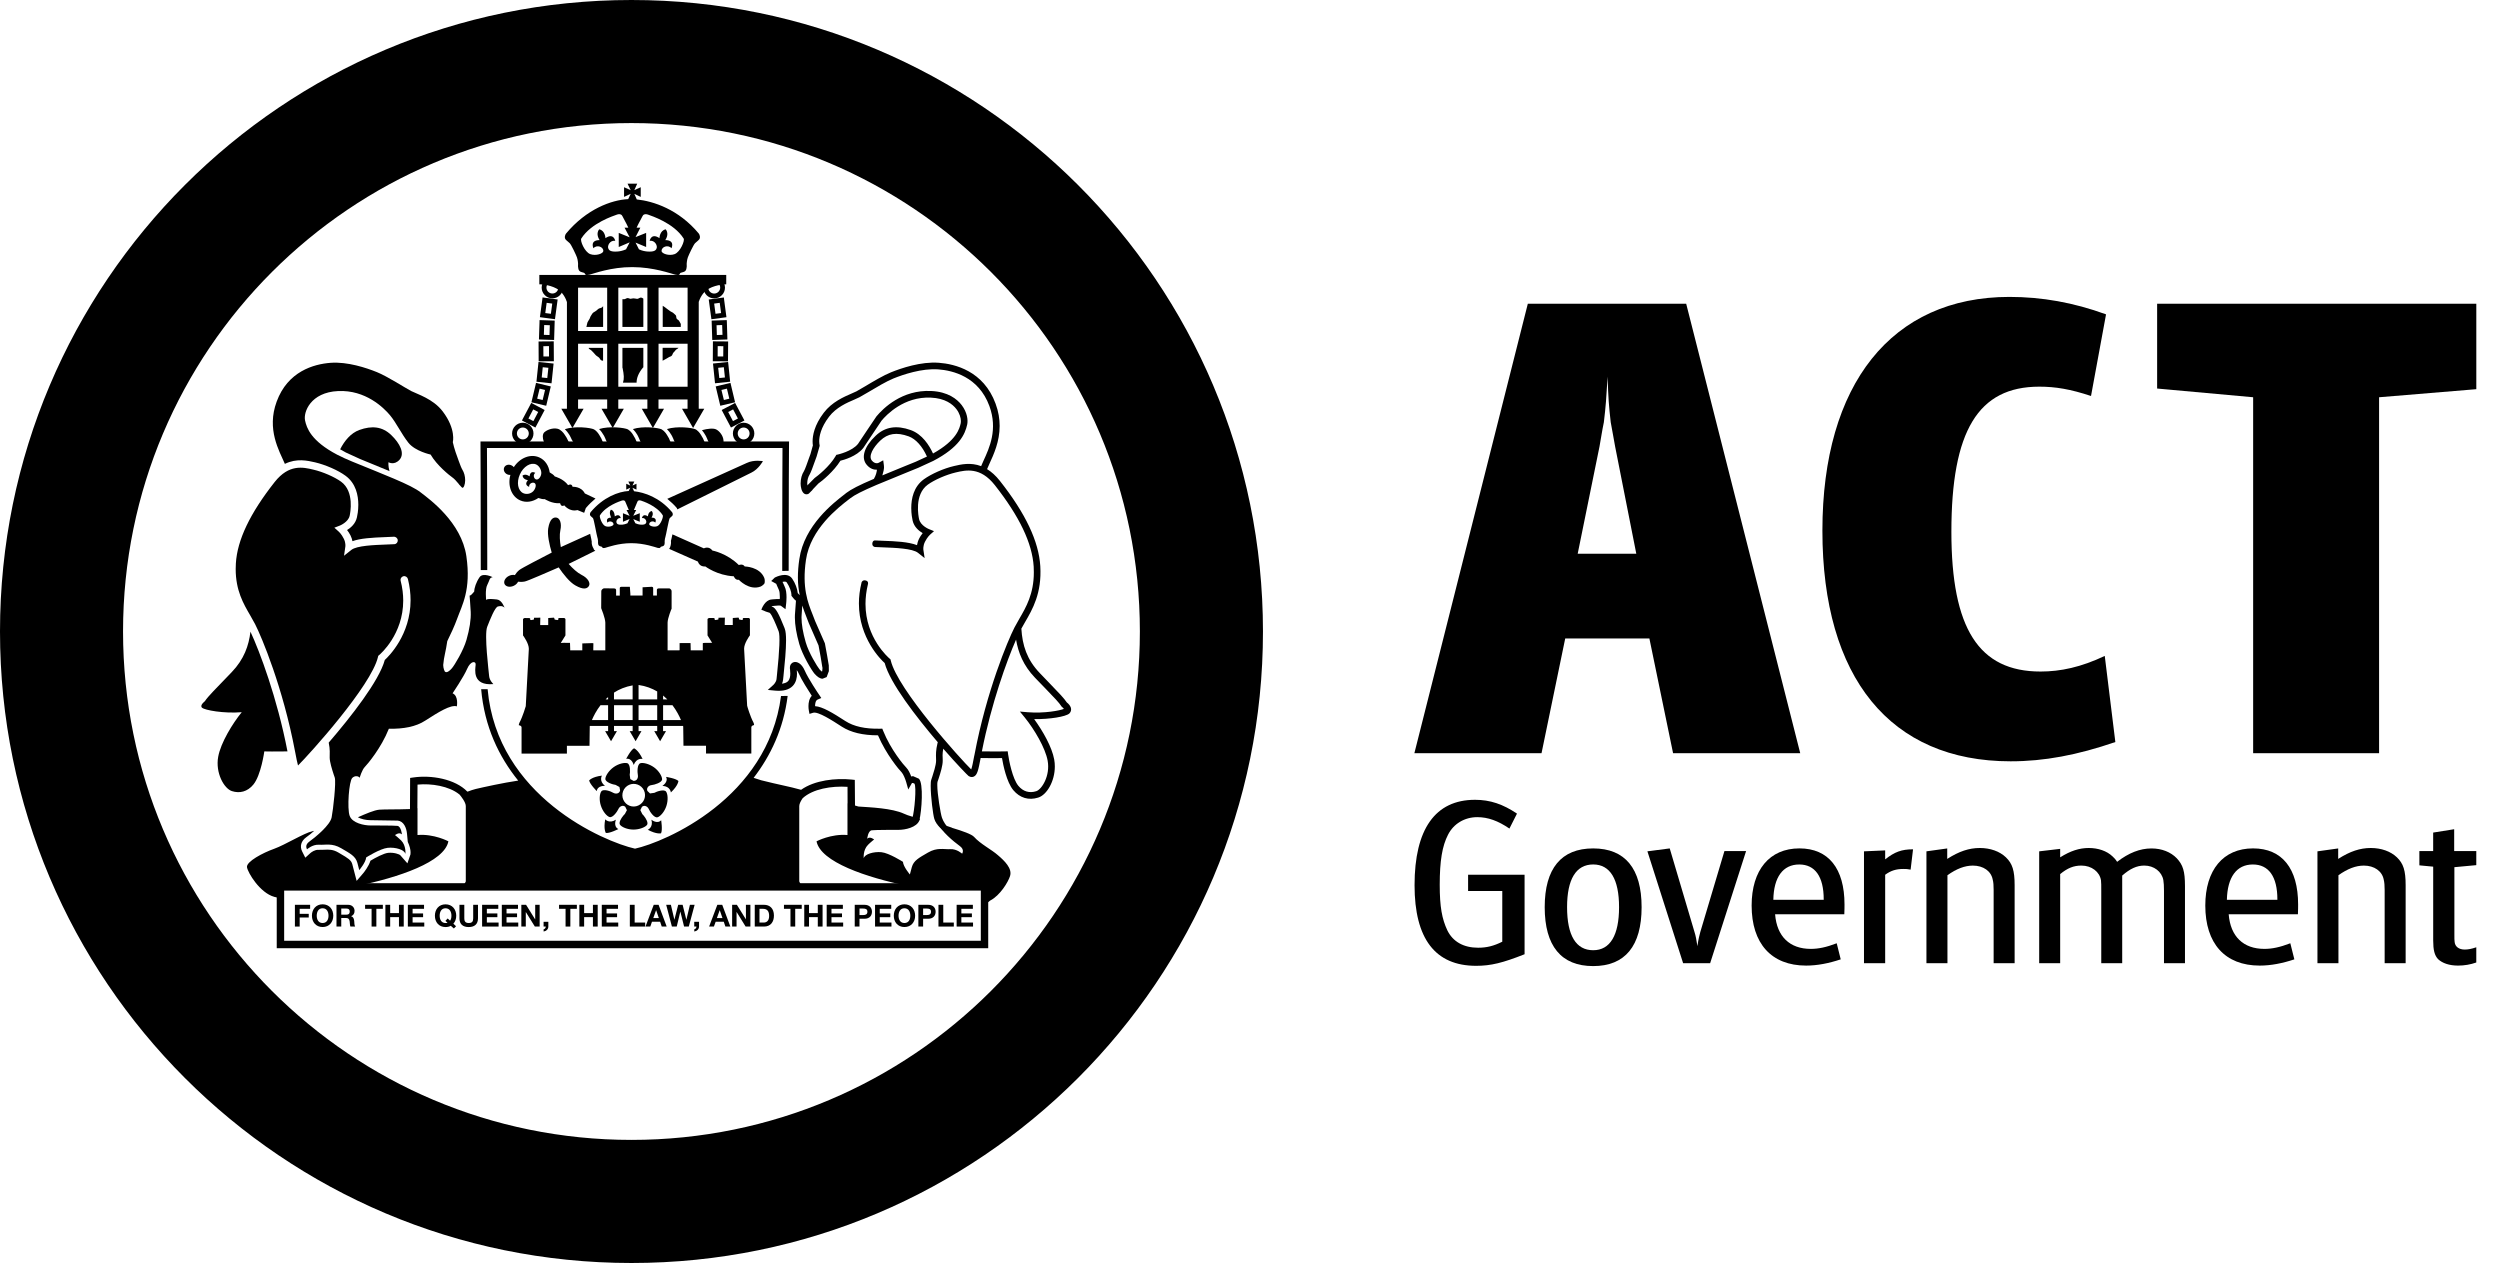 <svg width="101" height="52" viewBox="0 0 101 52" fill="none" xmlns="http://www.w3.org/2000/svg">
<g clip-path="url(#clip0_5166_21992)">
<path fill-rule="evenodd" clip-rule="evenodd" d="M29.232 17.828C29.232 17.818 29.232 17.807 29.23 17.797C29.217 17.6 29.066 17.414 28.932 17.348C28.816 17.291 28.585 17.317 28.359 17.379C28.414 17.445 28.46 17.514 28.488 17.565L28.52 17.619L28.566 17.719C28.596 17.799 28.642 17.908 28.732 17.996H29.191C29.218 17.943 29.232 17.889 29.232 17.828Z" fill="black"/>
<path fill-rule="evenodd" clip-rule="evenodd" d="M28.427 17.771L28.397 17.703L28.358 17.639C28.318 17.565 28.259 17.461 28.151 17.377L28.109 17.348C27.978 17.28 27.356 17.203 26.945 17.334C27.019 17.41 27.08 17.496 27.118 17.561L27.151 17.619L27.197 17.717C27.227 17.799 27.273 17.908 27.364 17.996H28.543C28.486 17.914 28.45 17.832 28.427 17.771Z" fill="black"/>
<path fill-rule="evenodd" clip-rule="evenodd" d="M27.052 17.771L27.023 17.701V17.703L26.983 17.635C26.934 17.549 26.867 17.43 26.734 17.348C26.603 17.28 25.981 17.203 25.57 17.334C25.646 17.412 25.707 17.496 25.745 17.563L25.775 17.619L25.821 17.719C25.852 17.799 25.898 17.908 25.988 17.996H27.168C27.11 17.914 27.074 17.83 27.052 17.771Z" fill="black"/>
<path fill-rule="evenodd" clip-rule="evenodd" d="M25.686 17.771L25.656 17.703L25.616 17.637C25.569 17.549 25.501 17.43 25.369 17.348C25.236 17.28 24.614 17.203 24.203 17.334C24.281 17.412 24.339 17.496 24.376 17.563L24.41 17.619L24.456 17.719C24.486 17.799 24.532 17.908 24.622 17.996H25.803C25.743 17.914 25.707 17.832 25.686 17.771Z" fill="black"/>
<path fill-rule="evenodd" clip-rule="evenodd" d="M24.317 17.771L24.287 17.703L24.248 17.637C24.199 17.549 24.132 17.43 24 17.348C23.863 17.278 23.231 17.202 22.82 17.338C22.891 17.408 22.947 17.481 22.983 17.539L23.016 17.59L23.065 17.686C23.104 17.778 23.167 17.909 23.312 17.997H24.432C24.375 17.914 24.339 17.832 24.317 17.771Z" fill="black"/>
<path fill-rule="evenodd" clip-rule="evenodd" d="M22.921 17.744L22.889 17.68L22.85 17.619C22.801 17.541 22.734 17.436 22.627 17.369L22.586 17.342C22.424 17.27 22.162 17.321 21.998 17.457C21.945 17.5 21.932 17.572 21.93 17.625V17.641C21.93 17.762 21.98 17.895 22.057 17.996H23.079C22.997 17.906 22.949 17.811 22.921 17.744Z" fill="black"/>
<path fill-rule="evenodd" clip-rule="evenodd" d="M27.256 10.266C27.03 10.352 26.731 10.245 26.728 10.143C26.72 9.965 26.996 9.873 27.127 10.03C27.127 10.03 27.289 9.702 26.877 9.7C26.877 9.7 27.056 9.458 26.893 9.264C26.647 9.319 26.642 9.621 26.642 9.621C26.306 9.392 26.246 9.732 26.246 9.732C26.444 9.687 26.594 9.931 26.515 10.062C26.491 10.103 26.438 10.187 26.138 10.16C26.051 10.152 25.924 10.127 25.813 10.072L25.676 9.801L26.104 9.979V9.409L25.676 9.579L25.87 9.198H25.718C25.812 8.991 25.935 8.79 25.956 8.735C25.979 8.672 26.057 8.626 26.185 8.672C26.309 8.719 27.218 9.004 27.62 9.637C27.673 9.722 27.484 10.178 27.256 10.266ZM25.292 10.072C25.18 10.125 25.051 10.152 24.964 10.16C24.663 10.187 24.61 10.103 24.586 10.062C24.507 9.931 24.656 9.687 24.856 9.732C24.856 9.732 24.795 9.392 24.46 9.621C24.46 9.621 24.453 9.318 24.209 9.264C24.046 9.457 24.225 9.7 24.225 9.7C23.813 9.702 23.976 10.03 23.976 10.03C24.107 9.874 24.382 9.966 24.374 10.143C24.37 10.245 24.073 10.352 23.844 10.266C23.616 10.178 23.429 9.723 23.483 9.637C23.886 9.004 24.794 8.719 24.919 8.672C25.045 8.625 25.124 8.672 25.147 8.735C25.168 8.79 25.292 8.991 25.385 9.198H25.232L25.438 9.587L24.997 9.409V9.979L25.438 9.791L25.292 10.072ZM28.23 9.434C27.412 8.454 26.398 8.129 25.726 8.057L25.627 7.832L25.886 7.955V7.564L25.627 7.681L25.743 7.421H25.353L25.481 7.685L25.212 7.564V7.955L25.481 7.828L25.379 8.045C24.707 8.074 23.689 8.449 22.87 9.434C22.829 9.481 22.791 9.606 22.852 9.676C22.915 9.746 22.955 9.762 23.017 9.826C23.081 9.889 23.269 10.289 23.309 10.398C23.349 10.507 23.355 10.666 23.355 10.666C23.355 10.666 23.331 10.867 23.41 10.947C23.473 11.01 23.598 11.002 23.621 11.043C23.646 11.082 23.637 11.137 23.811 11.098C23.983 11.056 24.685 10.787 25.548 10.791C26.412 10.793 27.113 11.056 27.287 11.098C27.459 11.137 27.452 11.082 27.475 11.043C27.497 11.001 27.622 11.01 27.686 10.947C27.766 10.867 27.741 10.666 27.741 10.666C27.741 10.666 27.749 10.508 27.789 10.398C27.829 10.288 28.018 9.888 28.08 9.826C28.143 9.762 28.183 9.746 28.244 9.676C28.308 9.605 28.268 9.48 28.23 9.434Z" fill="black"/>
<path fill-rule="evenodd" clip-rule="evenodd" d="M26.605 13.887H27.779V15.625H26.605V13.887ZM24.98 13.887H26.155V15.625H24.98V13.887ZM23.354 13.887H24.53V15.625H23.354V13.887ZM23.354 11.623H24.53V13.373H23.354V11.623ZM25.557 11.623H25.576H26.155V13.373H24.98V11.623H25.557ZM27.779 13.373H26.605V11.623H27.779V13.373ZM25.592 11.107H25.54H21.789V11.486C21.789 11.486 22.164 11.482 22.49 11.66C22.755 11.805 22.87 12.098 22.904 12.203V16.514H22.678L23.126 17.291L23.577 16.514H23.354V16.139H24.53V16.514H24.302L24.753 17.291L25.202 16.514H24.979V16.139H26.154V16.514H25.929L26.377 17.291L26.826 16.514H26.603V16.139H27.777V16.514H27.554L28.001 17.291L28.452 16.514H28.229V12.196C28.265 12.085 28.379 11.801 28.638 11.661C28.965 11.483 29.34 11.487 29.34 11.487V11.108L25.592 11.107Z" fill="black"/>
<path fill-rule="evenodd" clip-rule="evenodd" d="M22.076 11.618C22.076 11.486 22.184 11.379 22.317 11.379C22.449 11.379 22.557 11.486 22.557 11.618C22.557 11.752 22.449 11.858 22.317 11.858C22.185 11.858 22.076 11.752 22.076 11.618ZM21.883 11.618C21.883 11.857 22.078 12.053 22.317 12.053C22.556 12.053 22.749 11.857 22.749 11.618C22.749 11.38 22.556 11.187 22.317 11.187C22.078 11.187 21.883 11.38 21.883 11.618Z" fill="black"/>
<path fill-rule="evenodd" clip-rule="evenodd" d="M22.085 12.234C22.166 12.246 22.232 12.254 22.311 12.265C22.297 12.374 22.27 12.567 22.256 12.677C22.174 12.667 22.11 12.657 22.029 12.648C22.044 12.539 22.07 12.346 22.085 12.234ZM21.907 12.113L21.812 12.814L22.421 12.896L22.529 12.099L21.919 12.017L21.907 12.113Z" fill="black"/>
<path fill-rule="evenodd" clip-rule="evenodd" d="M21.985 13.131C22.066 13.133 22.131 13.137 22.212 13.139C22.209 13.248 22.203 13.426 22.2 13.535C22.12 13.531 22.053 13.531 21.972 13.527C21.976 13.42 21.982 13.24 21.985 13.131ZM21.796 13.029L21.773 13.715L22.386 13.735L22.41 12.952L21.797 12.932L21.796 13.029Z" fill="black"/>
<path fill-rule="evenodd" clip-rule="evenodd" d="M22.179 13.984C22.179 14.095 22.18 14.291 22.18 14.402C22.101 14.402 22.034 14.402 21.954 14.402C21.954 14.291 21.952 14.097 21.951 13.986C22.033 13.986 22.099 13.986 22.179 13.984ZM22.274 13.791L21.758 13.795L21.762 14.598L22.376 14.594L22.371 13.789L22.274 13.791Z" fill="black"/>
<path fill-rule="evenodd" clip-rule="evenodd" d="M21.927 14.836C22.008 14.844 22.073 14.85 22.155 14.859C22.142 14.968 22.122 15.163 22.11 15.273C22.03 15.265 21.964 15.259 21.885 15.25C21.896 15.141 21.917 14.945 21.927 14.836ZM21.746 14.719L21.672 15.422L22.282 15.486L22.365 14.688L21.756 14.624L21.746 14.719Z" fill="black"/>
<path fill-rule="evenodd" clip-rule="evenodd" d="M21.8 15.701C21.877 15.721 21.943 15.736 22.02 15.754C21.995 15.863 21.949 16.053 21.923 16.16C21.846 16.14 21.78 16.127 21.702 16.107C21.728 16 21.774 15.811 21.8 15.701ZM21.634 15.563L21.469 16.252L22.067 16.393L22.252 15.612L21.655 15.469L21.634 15.563Z" fill="black"/>
<path fill-rule="evenodd" clip-rule="evenodd" d="M21.542 16.539C21.614 16.576 21.671 16.607 21.743 16.644C21.691 16.744 21.6 16.914 21.549 17.013C21.478 16.976 21.42 16.945 21.348 16.908C21.4 16.809 21.49 16.637 21.542 16.539ZM21.417 16.363L21.086 16.988L21.63 17.273L22.004 16.564L21.463 16.277L21.417 16.363Z" fill="black"/>
<path fill-rule="evenodd" clip-rule="evenodd" d="M20.883 17.512C20.883 17.379 20.989 17.272 21.122 17.272C21.253 17.272 21.363 17.379 21.363 17.512C21.363 17.645 21.255 17.752 21.122 17.752C20.989 17.752 20.883 17.645 20.883 17.512ZM20.688 17.512C20.688 17.75 20.883 17.946 21.122 17.946C21.36 17.946 21.553 17.751 21.553 17.512C21.553 17.273 21.361 17.078 21.122 17.078C20.883 17.078 20.688 17.273 20.688 17.512Z" fill="black"/>
<path fill-rule="evenodd" clip-rule="evenodd" d="M28.854 11.86C28.722 11.86 28.614 11.752 28.614 11.62C28.614 11.486 28.721 11.38 28.854 11.38C28.985 11.38 29.096 11.486 29.096 11.62C29.096 11.752 28.985 11.86 28.854 11.86ZM28.854 11.188C28.616 11.188 28.422 11.382 28.422 11.62C28.422 11.86 28.616 12.055 28.854 12.055C29.094 12.055 29.289 11.86 29.289 11.62C29.289 11.382 29.094 11.188 28.854 11.188Z" fill="black"/>
<path fill-rule="evenodd" clip-rule="evenodd" d="M29.132 12.648C29.054 12.658 28.987 12.668 28.907 12.677C28.892 12.567 28.865 12.374 28.852 12.265C28.933 12.253 28.997 12.245 29.077 12.234C29.092 12.346 29.117 12.539 29.132 12.648ZM29.244 12.018L28.633 12.1L28.741 12.897L29.348 12.815L29.255 12.114L29.244 12.018Z" fill="black"/>
<path fill-rule="evenodd" clip-rule="evenodd" d="M29.189 13.527C29.106 13.531 29.04 13.531 28.96 13.535C28.957 13.426 28.951 13.248 28.949 13.139C29.029 13.137 29.095 13.133 29.175 13.131C29.177 13.24 29.185 13.42 29.189 13.527ZM29.362 12.932L28.75 12.952L28.775 13.735L29.387 13.715L29.366 13.029L29.362 12.932Z" fill="black"/>
<path fill-rule="evenodd" clip-rule="evenodd" d="M29.223 13.986C29.221 14.097 29.219 14.291 29.219 14.402C29.139 14.402 29.073 14.402 28.993 14.402C28.993 14.291 28.995 14.095 28.995 13.984C29.074 13.986 29.141 13.986 29.223 13.986ZM28.802 13.789L28.797 14.594L29.411 14.598L29.417 13.795L28.899 13.791L28.802 13.789Z" fill="black"/>
<path fill-rule="evenodd" clip-rule="evenodd" d="M29.287 15.25C29.204 15.26 29.14 15.266 29.06 15.273C29.049 15.163 29.028 14.968 29.014 14.859C29.096 14.849 29.16 14.843 29.243 14.836C29.251 14.945 29.272 15.141 29.287 15.25ZM29.414 14.623L28.805 14.687L28.887 15.485L29.498 15.421L29.426 14.718L29.414 14.623Z" fill="black"/>
<path fill-rule="evenodd" clip-rule="evenodd" d="M29.464 16.107C29.386 16.127 29.323 16.14 29.245 16.16C29.219 16.053 29.173 15.863 29.146 15.754C29.226 15.736 29.29 15.721 29.368 15.701C29.394 15.811 29.439 16 29.464 16.107ZM29.511 15.469L28.914 15.612L29.1 16.393L29.697 16.252L29.533 15.563L29.511 15.469Z" fill="black"/>
<path fill-rule="evenodd" clip-rule="evenodd" d="M29.812 16.908C29.741 16.945 29.683 16.976 29.612 17.013C29.56 16.913 29.469 16.743 29.418 16.644C29.488 16.607 29.547 16.576 29.618 16.539C29.669 16.637 29.76 16.809 29.812 16.908ZM29.7 16.277L29.156 16.564L29.531 17.273L30.075 16.988L29.744 16.363L29.7 16.277Z" fill="black"/>
<path fill-rule="evenodd" clip-rule="evenodd" d="M30.043 17.752C29.91 17.752 29.804 17.645 29.804 17.512C29.804 17.379 29.91 17.272 30.043 17.272C30.177 17.272 30.283 17.379 30.283 17.512C30.283 17.645 30.177 17.752 30.043 17.752ZM30.043 17.078C29.804 17.078 29.609 17.273 29.609 17.512C29.609 17.751 29.803 17.946 30.043 17.946C30.281 17.946 30.475 17.751 30.475 17.512C30.475 17.273 30.281 17.078 30.043 17.078Z" fill="black"/>
<path fill-rule="evenodd" clip-rule="evenodd" d="M13.974 18.282L14.558 18.549L14.984 18.723L15.736 19.034C15.675 18.828 15.695 18.674 15.695 18.674C15.695 18.674 15.926 18.816 16.145 18.569C16.362 18.319 16.161 17.916 15.803 17.573C15.446 17.233 15.027 17.186 14.514 17.372C14.174 17.497 13.918 17.805 13.742 18.152C13.814 18.194 13.89 18.236 13.974 18.282Z" fill="black"/>
<path fill-rule="evenodd" clip-rule="evenodd" d="M20.09 24.22C19.904 24.204 19.703 24.173 19.64 24.238C19.64 24.236 19.593 23.8 19.686 23.631C19.779 23.459 19.764 23.334 19.904 23.318C19.904 23.318 19.515 23.119 19.375 23.318C19.236 23.521 19.159 23.756 19.159 23.896C19.159 23.896 19.032 24.064 18.971 24.064C18.971 24.064 19.002 24.406 19.017 24.718C19.032 25.027 18.971 25.415 18.846 25.849C18.721 26.285 18.364 26.874 18.256 26.999C18.177 27.091 18.046 27.21 17.97 27.128C17.947 27.085 17.927 27.032 17.916 26.968C17.901 26.884 17.904 26.835 17.913 26.806C17.928 26.57 18.014 26.302 18.07 25.902C18.212 25.613 18.363 25.289 18.465 25.006C18.663 24.453 19.04 23.836 18.841 22.469C18.642 21.102 17.355 20.17 16.997 19.895C16.797 19.737 16.456 19.569 15.909 19.336C15.482 19.154 14.931 18.934 14.225 18.646C13.998 18.554 13.8 18.46 13.624 18.371C12.562 17.814 12.389 17.289 12.325 16.99C12.249 16.65 12.549 15.849 13.659 15.799C14.768 15.746 15.502 16.471 15.757 16.776C16.012 17.083 16.224 17.54 16.5 17.887C16.776 18.233 17.396 18.364 17.396 18.364C17.651 18.802 18.149 19.199 18.282 19.293C18.355 19.342 18.445 19.447 18.523 19.539L18.581 19.617C18.576 19.605 18.57 19.596 18.561 19.586C18.61 19.639 18.648 19.686 18.669 19.701C18.73 19.742 18.793 19.566 18.793 19.404C18.793 19.242 18.75 19.088 18.68 18.976C18.608 18.865 18.456 18.395 18.405 18.264C18.363 18.151 18.312 17.946 18.299 17.885C18.297 17.873 18.294 17.865 18.294 17.865C18.294 17.865 18.433 17.342 17.887 16.623C17.5 16.113 16.866 15.928 16.614 15.799C16.36 15.666 15.658 15.209 15.23 15.035C14.802 14.861 14.039 14.607 13.355 14.658C12.674 14.709 11.624 15.004 11.177 16.226C10.764 17.347 11.28 18.212 11.509 18.741C11.983 18.506 12.425 18.609 12.727 18.678C13.15 18.778 13.658 18.998 13.96 19.221C14.38 19.528 14.476 20.014 14.476 20.395C14.476 20.633 14.437 20.829 14.419 20.905C14.361 21.163 14.169 21.323 14.021 21.413C14.066 21.472 14.113 21.536 14.159 21.628C14.203 21.716 14.226 21.794 14.239 21.864C14.553 21.749 15.025 21.719 15.595 21.698L15.911 21.684C15.995 21.682 16.067 21.747 16.07 21.829C16.073 21.911 16.012 21.983 15.928 21.985L15.604 21.999C15.13 22.017 14.412 22.042 14.195 22.216L13.899 22.452L13.953 22.075C13.953 22.075 13.973 21.929 13.889 21.764C13.796 21.576 13.691 21.483 13.691 21.483L13.508 21.319L13.736 21.231C13.739 21.229 14.066 21.096 14.126 20.84C14.148 20.738 14.329 19.861 13.781 19.461C13.512 19.266 13.04 19.061 12.658 18.973C12.242 18.873 11.675 18.743 11.097 19.473C10.098 20.741 9.586 21.817 9.529 22.76C9.525 22.838 9.522 22.914 9.522 22.99C9.522 23.855 9.833 24.388 10.11 24.863L10.306 25.215C10.57 25.731 11.431 27.778 11.918 30.348L11.932 30.42C11.97 30.615 12.007 30.816 12.04 30.926C12.511 30.459 14.995 27.709 15.27 26.543L15.281 26.496L15.319 26.463C15.366 26.426 16.29 25.629 16.29 24.262C16.29 24.014 16.259 23.748 16.186 23.463C16.183 23.451 16.181 23.44 16.181 23.426C16.181 23.36 16.227 23.299 16.296 23.28C16.375 23.26 16.457 23.311 16.479 23.389C16.555 23.694 16.587 23.981 16.587 24.248C16.587 25.646 15.707 26.516 15.546 26.662C15.316 27.51 14.178 28.961 13.28 30.002C13.339 30.285 13.319 30.443 13.319 30.604C13.319 30.782 13.415 31.086 13.483 31.295C13.498 31.338 13.511 31.377 13.523 31.41C13.585 31.596 13.46 32.713 13.398 33.023C13.335 33.336 12.764 33.806 12.496 34.002C12.325 34.127 12.373 34.252 12.403 34.313C12.403 34.313 12.62 34.112 12.884 34.127C13.149 34.145 13.412 34.049 13.786 34.27C14.158 34.487 14.364 34.592 14.438 34.858C14.485 35.028 14.514 35.153 14.514 35.153C14.514 35.153 14.778 34.842 14.793 34.641C14.793 34.641 15.354 34.284 15.664 34.252C15.973 34.22 16.348 34.328 16.378 34.502C16.378 34.502 16.416 34.166 16.207 33.955C16.114 33.863 15.959 33.738 15.959 33.738C15.959 33.738 16.128 33.599 16.238 33.709C16.238 33.709 16.207 33.381 16.052 33.365C15.898 33.349 15.213 33.349 14.964 33.349C14.717 33.349 14.236 33.257 14.127 32.962C14.018 32.669 14.097 31.548 14.235 31.425C14.286 31.378 14.338 31.361 14.382 31.359C14.46 31.353 14.521 31.394 14.53 31.425C14.53 31.425 14.621 31.097 14.746 30.976C14.838 30.882 15.395 30.232 15.71 29.441C16.296 29.453 16.802 29.361 17.183 29.111C17.712 28.771 18.209 28.459 18.457 28.537C18.457 28.537 18.535 28.119 18.285 28.01C18.285 28.01 18.736 27.342 18.875 27.016C19.015 26.692 19.233 26.692 19.216 26.86C19.201 27.032 19.062 27.714 19.933 27.637C19.933 27.637 19.776 27.496 19.761 27.313C19.745 27.124 19.558 25.633 19.683 25.323C19.806 25.012 19.994 24.532 20.117 24.501C20.242 24.47 20.32 24.487 20.383 24.548C20.383 24.548 20.273 24.239 20.087 24.224V24.22H20.09ZM9.361 27.155C8.702 27.843 8.413 28.12 8.275 28.331C8.275 28.331 8.054 28.495 8.164 28.593C8.271 28.689 9.035 28.833 9.766 28.773C9.396 29.228 8.918 30.005 8.815 30.574C8.696 31.226 9.053 31.861 9.37 31.961C9.686 32.063 9.995 31.984 10.232 31.701C10.546 31.326 10.678 30.357 10.678 30.357C10.678 30.357 11.182 30.367 11.614 30.357C11.201 28.203 10.482 26.293 10.118 25.519C10.053 26.081 9.859 26.636 9.361 27.155Z" fill="black"/>
<path fill-rule="evenodd" clip-rule="evenodd" d="M24.177 12.477C24.14 12.506 24.102 12.536 24.067 12.567C24.03 12.598 23.979 12.614 23.947 12.647C23.915 12.68 23.898 12.729 23.869 12.766C23.841 12.803 23.837 12.856 23.812 12.893C23.788 12.938 23.756 12.975 23.736 13.02C23.715 13.067 23.715 13.118 23.701 13.165C23.698 13.181 23.692 13.194 23.688 13.208H24.366V12.368C24.351 12.389 24.334 12.409 24.314 12.423C24.273 12.447 24.216 12.449 24.177 12.477ZM23.787 14.078C23.811 14.115 23.869 14.129 23.898 14.164C23.925 14.197 23.959 14.227 23.991 14.26C24.021 14.291 24.047 14.33 24.081 14.36C24.116 14.389 24.155 14.413 24.195 14.442C24.23 14.469 24.247 14.532 24.288 14.555C24.308 14.569 24.335 14.571 24.364 14.573V14.053H23.784C23.785 14.061 23.782 14.072 23.787 14.078ZM25.146 14.863C25.148 14.863 25.151 14.863 25.152 14.863C25.209 15.15 25.221 15.295 25.168 15.459H25.718C25.718 15.291 25.78 15.086 25.979 14.846C25.982 14.844 25.988 14.842 25.991 14.842V14.053H25.146V14.863ZM25.741 12.074C25.691 12.07 25.642 12.053 25.59 12.053C25.552 12.053 25.515 12.069 25.477 12.071C25.438 12.073 25.392 12.038 25.351 12.042C25.308 12.046 25.268 12.081 25.229 12.087C25.201 12.091 25.174 12.089 25.146 12.087V13.208H25.991V12.065C25.962 12.045 25.934 12.024 25.902 12.022C25.851 12.014 25.794 12.076 25.741 12.074ZM26.773 14.572C26.806 14.552 26.845 14.537 26.877 14.515C26.919 14.489 26.965 14.47 27.002 14.443C27.04 14.412 27.099 14.408 27.133 14.375C27.169 14.344 27.174 14.281 27.206 14.246C27.238 14.213 27.271 14.18 27.297 14.142C27.326 14.105 27.389 14.091 27.412 14.052H26.77V14.572H26.773ZM27.5 13.078C27.485 13.039 27.454 13.004 27.436 12.965C27.416 12.926 27.361 12.91 27.337 12.873C27.314 12.836 27.329 12.771 27.3 12.736C27.274 12.701 27.23 12.677 27.2 12.644C27.166 12.613 27.116 12.603 27.079 12.574C27.046 12.545 27.006 12.521 26.97 12.494C26.931 12.467 26.899 12.435 26.86 12.41C26.829 12.392 26.802 12.373 26.774 12.353V13.207H27.505C27.495 13.166 27.515 13.117 27.5 13.078Z" fill="black"/>
<path fill-rule="evenodd" clip-rule="evenodd" d="M11.914 36.554H12.529V36.716H12.107V36.919H12.473V37.067H12.107V37.433H11.914V36.554Z" fill="black"/>
<path fill-rule="evenodd" clip-rule="evenodd" d="M13.034 37.29C13.206 37.29 13.272 37.142 13.272 36.995C13.272 36.845 13.207 36.694 13.034 36.694C12.86 36.694 12.796 36.844 12.796 36.995C12.796 37.142 12.86 37.29 13.034 37.29ZM13.034 36.534C13.305 36.534 13.464 36.737 13.464 36.995C13.464 37.249 13.304 37.452 13.034 37.452C12.762 37.452 12.602 37.249 12.602 36.995C12.603 36.737 12.762 36.534 13.034 36.534Z" fill="black"/>
<path fill-rule="evenodd" clip-rule="evenodd" d="M13.787 36.952H13.998C14.083 36.952 14.129 36.915 14.129 36.827C14.129 36.743 14.083 36.706 13.998 36.706H13.787V36.952ZM13.594 36.554H14.066C14.223 36.554 14.324 36.663 14.324 36.798C14.324 36.902 14.282 36.976 14.185 37.015V37.017C14.28 37.044 14.305 37.134 14.311 37.222C14.316 37.279 14.314 37.38 14.348 37.433H14.156C14.134 37.374 14.135 37.292 14.126 37.222C14.111 37.13 14.076 37.087 13.979 37.087H13.787V37.433H13.594V36.554Z" fill="black"/>
<path fill-rule="evenodd" clip-rule="evenodd" d="M15.012 36.716H14.75V36.554H15.467V36.716H15.205V37.433H15.012V36.716Z" fill="black"/>
<path fill-rule="evenodd" clip-rule="evenodd" d="M15.57 36.554H15.763V36.89H16.118V36.554H16.311V37.433H16.118V37.052H15.763V37.433H15.57V36.554Z" fill="black"/>
<path fill-rule="evenodd" clip-rule="evenodd" d="M16.477 36.554H17.131V36.716H16.669V36.903H17.093V37.054H16.669V37.271H17.141V37.433H16.477V36.554Z" fill="black"/>
<path fill-rule="evenodd" clip-rule="evenodd" d="M18.085 37.106L18.184 37.196C18.216 37.153 18.238 37.087 18.238 36.995C18.238 36.845 18.173 36.694 17.999 36.694C17.827 36.694 17.763 36.844 17.763 36.995C17.763 37.141 17.827 37.29 17.999 37.29C18.028 37.29 18.064 37.29 18.078 37.276L17.995 37.204L18.085 37.106ZM18.336 37.511L18.212 37.402C18.154 37.435 18.082 37.453 17.999 37.453C17.728 37.453 17.57 37.25 17.57 36.996C17.57 36.738 17.728 36.535 17.999 36.535C18.271 36.535 18.432 36.738 18.432 36.996C18.432 37.123 18.39 37.238 18.316 37.318L18.425 37.42L18.336 37.511Z" fill="black"/>
<path fill-rule="evenodd" clip-rule="evenodd" d="M19.311 37.099C19.311 37.335 19.171 37.453 18.936 37.453C18.7 37.453 18.562 37.338 18.562 37.099V36.554H18.758V37.099C18.758 37.195 18.78 37.29 18.936 37.29C19.073 37.29 19.117 37.229 19.117 37.099V36.554H19.311V37.099Z" fill="black"/>
<path fill-rule="evenodd" clip-rule="evenodd" d="M19.477 36.554H20.131V36.716H19.669V36.903H20.094V37.054H19.669V37.271H20.143V37.433H19.477V36.554Z" fill="black"/>
<path fill-rule="evenodd" clip-rule="evenodd" d="M20.273 36.554H20.927V36.716H20.464V36.903H20.889V37.054H20.464V37.271H20.938V37.433H20.273V36.554Z" fill="black"/>
<path fill-rule="evenodd" clip-rule="evenodd" d="M21.062 36.554H21.253L21.619 37.142H21.622V36.554H21.802V37.433H21.608L21.244 36.847H21.242V37.433H21.062V36.554Z" fill="black"/>
<path fill-rule="evenodd" clip-rule="evenodd" d="M21.961 37.241H22.153V37.432C22.153 37.543 22.066 37.618 21.962 37.633V37.543C22.013 37.535 22.051 37.484 22.049 37.432H21.961V37.241Z" fill="black"/>
<path fill-rule="evenodd" clip-rule="evenodd" d="M22.849 36.716H22.586V36.554H23.305V36.716H23.042V37.433H22.849V36.716Z" fill="black"/>
<path fill-rule="evenodd" clip-rule="evenodd" d="M23.406 36.554H23.599V36.89H23.954V36.554H24.147V37.433H23.954V37.052H23.599V37.433H23.406V36.554Z" fill="black"/>
<path fill-rule="evenodd" clip-rule="evenodd" d="M24.312 36.554H24.968V36.716H24.505V36.903H24.93V37.054H24.505V37.271H24.977V37.433H24.312V36.554Z" fill="black"/>
<path fill-rule="evenodd" clip-rule="evenodd" d="M25.445 36.554H25.64V37.271H26.065V37.433H25.445V36.554Z" fill="black"/>
<path fill-rule="evenodd" clip-rule="evenodd" d="M26.392 37.091H26.618L26.508 36.773H26.506L26.392 37.091ZM26.411 36.554H26.607L26.934 37.433H26.734L26.669 37.238H26.34L26.272 37.433H26.078L26.411 36.554Z" fill="black"/>
<path fill-rule="evenodd" clip-rule="evenodd" d="M27.827 37.433H27.637L27.488 36.833H27.484L27.34 37.433H27.145L26.914 36.554H27.104L27.243 37.151H27.247L27.399 36.554H27.578L27.728 37.157H27.73L27.873 36.554H28.063L27.827 37.433Z" fill="black"/>
<path fill-rule="evenodd" clip-rule="evenodd" d="M28.047 37.241H28.241V37.432C28.241 37.543 28.153 37.618 28.049 37.633V37.543C28.1 37.535 28.138 37.484 28.137 37.432H28.047V37.241Z" fill="black"/>
<path fill-rule="evenodd" clip-rule="evenodd" d="M28.961 37.091H29.188L29.079 36.773H29.076L28.961 37.091ZM28.98 36.554H29.178L29.506 37.433H29.306L29.24 37.238H28.913L28.842 37.433H28.648L28.98 36.554Z" fill="black"/>
<path fill-rule="evenodd" clip-rule="evenodd" d="M29.578 36.554H29.77L30.135 37.142V36.554H30.316V37.433H30.123L29.761 36.847H29.757V37.433H29.578V36.554Z" fill="black"/>
<path fill-rule="evenodd" clip-rule="evenodd" d="M30.683 37.271H30.856C30.968 37.271 31.073 37.203 31.073 37.007C31.073 36.831 31.012 36.716 30.822 36.716H30.683V37.271ZM30.492 36.554H30.868C31.097 36.554 31.267 36.697 31.267 36.99C31.267 37.242 31.136 37.433 30.868 37.433H30.492V36.554Z" fill="black"/>
<path fill-rule="evenodd" clip-rule="evenodd" d="M31.935 36.716H31.672V36.554H32.39V36.716H32.127V37.433H31.935V36.716Z" fill="black"/>
<path fill-rule="evenodd" clip-rule="evenodd" d="M32.492 36.554H32.684V36.89H33.039V36.554H33.232V37.433H33.039V37.052H32.684V37.433H32.492V36.554Z" fill="black"/>
<path fill-rule="evenodd" clip-rule="evenodd" d="M33.398 36.554H34.052V36.716H33.592V36.903H34.017V37.054H33.592V37.271H34.064V37.433H33.398V36.554Z" fill="black"/>
<path fill-rule="evenodd" clip-rule="evenodd" d="M34.724 36.968H34.872C34.961 36.968 35.043 36.947 35.043 36.835C35.043 36.723 34.961 36.706 34.872 36.706H34.724V36.968ZM34.531 36.554H34.925C35.144 36.554 35.227 36.693 35.227 36.835C35.227 36.977 35.144 37.118 34.925 37.118L34.723 37.116V37.432H34.531V36.554Z" fill="black"/>
<path fill-rule="evenodd" clip-rule="evenodd" d="M35.352 36.554H36.006V36.716H35.542V36.903H35.968V37.054H35.542V37.271H36.015V37.433H35.352V36.554Z" fill="black"/>
<path fill-rule="evenodd" clip-rule="evenodd" d="M36.539 37.29C36.712 37.29 36.777 37.142 36.777 36.995C36.777 36.845 36.712 36.694 36.539 36.694C36.366 36.694 36.301 36.844 36.301 36.995C36.301 37.142 36.366 37.29 36.539 37.29ZM36.539 36.534C36.811 36.534 36.971 36.737 36.971 36.995C36.971 37.249 36.812 37.452 36.539 37.452C36.269 37.452 36.109 37.249 36.109 36.995C36.108 36.737 36.269 36.534 36.539 36.534Z" fill="black"/>
<path fill-rule="evenodd" clip-rule="evenodd" d="M37.294 36.968H37.444C37.531 36.968 37.613 36.947 37.613 36.835C37.613 36.723 37.531 36.706 37.444 36.706H37.294V36.968ZM37.102 36.554H37.496C37.715 36.554 37.799 36.693 37.799 36.835C37.799 36.977 37.715 37.118 37.496 37.118L37.294 37.116V37.432H37.102V36.554Z" fill="black"/>
<path fill-rule="evenodd" clip-rule="evenodd" d="M37.914 36.554H38.108V37.271H38.534V37.433H37.914V36.554Z" fill="black"/>
<path fill-rule="evenodd" clip-rule="evenodd" d="M38.648 36.554H39.304V36.716H38.839V36.903H39.264V37.054H38.839V37.271H39.311V37.433H38.648V36.554Z" fill="black"/>
<path fill-rule="evenodd" clip-rule="evenodd" d="M39.625 38.007H11.48V35.98H39.625V38.007ZM39.773 35.681H11.18V38.308H39.924V35.681H39.773Z" fill="black"/>
<path fill-rule="evenodd" clip-rule="evenodd" d="M41.517 28.774L41.203 28.747L41.403 28.991C41.789 29.468 42.232 30.218 42.325 30.731C42.436 31.336 42.091 31.893 41.863 31.965C41.584 32.053 41.334 31.977 41.142 31.748C40.907 31.465 40.763 30.73 40.727 30.471L40.712 30.354L40.59 30.356C40.582 30.356 40.087 30.366 39.668 30.356C40.05 28.418 40.675 26.692 41.049 25.84C41.136 26.363 41.343 26.889 41.815 27.381L42.223 27.803C42.599 28.192 42.787 28.387 42.885 28.539L42.898 28.557L42.917 28.571C42.945 28.592 42.962 28.616 42.98 28.639C42.829 28.704 42.202 28.829 41.517 28.774ZM36.996 18.654L36.579 18.823L35.647 19.206C35.691 19.069 35.714 18.95 35.714 18.874C35.714 18.823 35.71 18.794 35.708 18.792L35.682 18.596L35.509 18.691C35.486 18.707 35.359 18.763 35.227 18.612C35.068 18.428 35.279 18.073 35.56 17.803C35.871 17.506 36.224 17.453 36.711 17.629C37.002 17.736 37.264 18.035 37.449 18.445C37.278 18.525 36.996 18.654 36.996 18.654ZM32.582 24.931L32.679 25.183C32.679 25.183 33.027 25.978 33.069 26.076C33.077 26.113 33.155 26.543 33.155 26.543L33.221 26.949L33.229 26.982L33.221 27.082C33.221 27.086 33.216 27.111 33.21 27.135C33.187 27.119 33.156 27.094 33.112 27.047C33.025 26.943 32.673 26.377 32.551 25.947C32.438 25.556 32.381 25.22 32.381 24.947C32.381 24.918 32.383 24.886 32.385 24.859C32.385 24.859 32.4 24.648 32.411 24.464C32.468 24.632 32.525 24.79 32.582 24.931ZM43.272 28.663V28.651C43.268 28.522 43.156 28.422 43.101 28.38C42.987 28.21 42.795 28.009 42.416 27.618L42.009 27.194C41.482 26.645 41.304 26.067 41.263 25.397L41.408 25.141C41.714 24.616 42.093 23.967 42.028 22.873C41.966 21.871 41.435 20.746 40.399 19.432C40.226 19.211 40.051 19.059 39.878 18.953C39.921 18.855 39.971 18.74 39.971 18.74C40.148 18.356 40.386 17.839 40.386 17.208C40.386 16.931 40.341 16.63 40.222 16.31C39.737 14.984 38.575 14.703 37.928 14.656C37.209 14.601 36.407 14.875 35.993 15.043C35.697 15.162 35.287 15.406 34.956 15.604L34.599 15.811L34.412 15.895C34.092 16.034 33.609 16.241 33.28 16.676C32.896 17.178 32.829 17.6 32.829 17.832C32.829 17.912 32.835 17.961 32.841 17.992C32.837 18.009 32.742 18.347 32.742 18.347L32.678 18.521C32.625 18.676 32.522 18.967 32.48 19.034C32.392 19.169 32.345 19.347 32.345 19.534C32.345 19.657 32.379 19.882 32.505 19.952C32.56 19.979 32.625 19.977 32.676 19.942C32.678 19.94 32.759 19.858 32.79 19.827L32.793 19.829L32.852 19.755C32.85 19.757 33.065 19.532 33.065 19.532C33.215 19.43 33.685 19.044 33.953 18.613C34.086 18.582 34.607 18.439 34.875 18.101L35.258 17.527L35.615 16.994C35.807 16.764 36.519 16.014 37.605 16.064C38.185 16.089 38.487 16.33 38.638 16.527C38.768 16.697 38.82 16.882 38.82 17.013C38.82 17.042 38.818 17.07 38.814 17.093C38.767 17.302 38.66 17.784 37.694 18.322C37.54 17.988 37.262 17.547 36.799 17.377C36.221 17.168 35.753 17.242 35.372 17.609C34.906 18.052 34.773 18.504 35.022 18.786C35.155 18.94 35.304 18.981 35.429 18.977C35.418 19.073 35.389 19.204 35.305 19.346C34.698 19.604 34.384 19.768 34.186 19.918L34.131 19.963C33.682 20.307 32.489 21.227 32.294 22.582C32.252 22.859 32.235 23.107 32.235 23.332C32.235 23.607 32.266 23.834 32.309 24.045C32.282 24.018 32.243 23.977 32.229 23.959C32.21 23.783 32.132 23.563 32.003 23.375C31.799 23.084 31.352 23.309 31.303 23.332L31.157 23.473L31.36 23.586C31.36 23.594 31.392 23.664 31.392 23.664L31.464 23.826C31.495 23.883 31.506 24.006 31.506 24.131C31.506 24.156 31.502 24.176 31.502 24.201C31.426 24.199 31.345 24.203 31.252 24.211L31.168 24.219C30.902 24.24 30.771 24.594 30.758 24.633L30.849 24.668C30.875 24.684 30.992 24.732 31.092 24.756C31.184 24.817 31.363 25.268 31.44 25.461L31.457 25.504C31.518 25.66 31.496 26.252 31.389 27.27L31.372 27.434C31.36 27.563 31.244 27.67 31.244 27.67L31.019 27.873L31.32 27.902C31.639 27.931 31.875 27.867 32.026 27.713C32.167 27.567 32.199 27.371 32.199 27.215C32.199 27.158 32.193 27.117 32.189 27.074C32.212 27.103 32.239 27.138 32.266 27.203C32.378 27.461 32.667 27.91 32.796 28.111C32.693 28.22 32.662 28.384 32.662 28.527C32.662 28.591 32.667 28.646 32.675 28.693L32.703 28.841L32.848 28.796C33.048 28.733 33.626 29.109 34.009 29.357C34.374 29.591 34.853 29.707 35.471 29.707C35.8 30.478 36.329 31.107 36.426 31.201C36.496 31.275 36.576 31.48 36.609 31.594L36.694 31.895C36.694 31.895 36.816 31.682 36.844 31.633C36.878 31.625 36.943 31.658 36.943 31.658C37.032 31.783 36.946 32.783 36.859 33.053C36.939 33.074 37.049 33.116 37.142 33.137C37.235 32.787 37.32 31.633 37.121 31.459L36.889 31.357C36.864 31.355 36.84 31.367 36.813 31.371C36.771 31.254 36.703 31.101 36.616 31.014C36.521 30.922 35.986 30.291 35.679 29.524L35.645 29.438L35.552 29.44C34.948 29.452 34.49 29.348 34.154 29.131C33.633 28.793 33.224 28.549 32.931 28.529C32.931 28.527 32.929 28.527 32.929 28.525C32.929 28.423 32.95 28.298 33.032 28.263L33.18 28.2L33.091 28.065C33.085 28.061 32.644 27.403 32.512 27.092C32.381 26.791 32.195 26.721 32.073 26.75C31.989 26.77 31.912 26.848 31.912 26.973C31.912 26.983 31.912 26.994 31.912 27.002L31.918 27.045C31.922 27.088 31.928 27.149 31.928 27.213C31.928 27.324 31.91 27.443 31.833 27.524C31.78 27.579 31.694 27.606 31.593 27.622C31.614 27.571 31.632 27.515 31.637 27.454L31.654 27.296C31.707 26.786 31.757 26.253 31.757 25.874C31.757 25.661 31.742 25.499 31.706 25.405L31.689 25.358C31.459 24.786 31.337 24.542 31.179 24.503C31.177 24.499 31.173 24.501 31.171 24.501C31.177 24.497 31.183 24.487 31.188 24.487L31.278 24.477C31.363 24.467 31.508 24.456 31.544 24.471L31.734 24.612L31.761 24.382C31.765 24.347 31.775 24.249 31.775 24.13C31.775 23.985 31.759 23.808 31.7 23.698L31.643 23.567C31.636 23.547 31.62 23.528 31.613 23.508C31.685 23.492 31.756 23.49 31.782 23.526C31.907 23.71 31.974 23.917 31.974 24.024V24.069L32.001 24.104C32.064 24.19 32.113 24.237 32.157 24.27C32.148 24.397 32.115 24.84 32.115 24.84C32.113 24.873 32.113 24.91 32.113 24.944C32.113 25.241 32.173 25.604 32.291 26.018C32.42 26.467 32.789 27.082 32.909 27.221C33.027 27.352 33.132 27.42 33.233 27.42L33.397 27.354L33.486 27.114L33.483 26.891V26.881L33.491 26.928L33.416 26.485L33.327 25.999L33.32 25.978L32.931 25.091L32.83 24.829C32.638 24.347 32.396 23.745 32.561 22.618C32.742 21.37 33.87 20.501 34.296 20.173L34.353 20.13C34.528 19.993 34.834 19.839 35.411 19.591L36.678 19.07L37.096 18.9L37.705 18.62C38.755 18.071 38.989 17.546 39.075 17.149C39.113 16.973 39.078 16.661 38.851 16.364C38.664 16.122 38.301 15.827 37.616 15.796C36.441 15.741 35.681 16.495 35.409 16.821L35.029 17.385L34.664 17.932C34.422 18.237 33.85 18.362 33.844 18.364L33.787 18.376L33.757 18.429C33.515 18.846 33.028 19.231 32.912 19.311L32.644 19.582C32.644 19.582 32.63 19.598 32.622 19.613C32.618 19.586 32.612 19.562 32.612 19.533C32.612 19.4 32.647 19.271 32.705 19.178C32.758 19.09 32.836 18.879 32.93 18.611L32.991 18.443L33.115 18.013L33.109 17.964C33.107 17.958 33.096 17.909 33.096 17.827C33.096 17.643 33.151 17.284 33.494 16.835C33.781 16.458 34.224 16.267 34.519 16.142L34.723 16.048L35.096 15.833C35.399 15.651 35.817 15.403 36.095 15.29C36.487 15.132 37.244 14.874 37.908 14.923C38.491 14.966 39.536 15.216 39.971 16.403C40.317 17.348 39.976 18.087 39.727 18.628L39.638 18.832C39.214 18.671 38.822 18.762 38.55 18.826C38.13 18.922 37.626 19.146 37.324 19.363C36.908 19.666 36.815 20.148 36.815 20.523C36.815 20.765 36.854 20.959 36.87 21.033C36.929 21.293 37.129 21.451 37.276 21.539C37.231 21.602 37.179 21.666 37.129 21.768C37.082 21.864 37.061 21.948 37.047 22.024C36.704 21.891 36.172 21.864 35.679 21.848L35.361 21.834C35.361 21.834 35.262 21.816 35.243 21.945C35.226 22.084 35.347 22.099 35.347 22.099L35.668 22.113C36.146 22.131 36.867 22.156 37.087 22.334L37.355 22.547L37.304 22.209C37.304 22.209 37.283 22.059 37.369 21.887C37.464 21.699 37.57 21.604 37.57 21.604L37.734 21.458L37.53 21.376C37.526 21.374 37.192 21.241 37.131 20.974C37.11 20.876 36.925 19.986 37.481 19.581C37.753 19.384 38.229 19.177 38.611 19.087C39.029 18.989 39.604 18.857 40.189 19.597C41.188 20.867 41.702 21.945 41.761 22.89C41.765 22.972 41.767 23.048 41.767 23.122C41.767 23.993 41.455 24.528 41.177 25.005L40.983 25.355C40.719 25.871 39.856 27.916 39.371 30.484L39.355 30.556C39.313 30.781 39.275 30.986 39.237 31.085C38.841 30.702 36.262 27.856 35.986 26.681L35.976 26.638L35.942 26.609C35.895 26.57 34.966 25.771 34.966 24.398C34.966 24.148 34.996 23.88 35.067 23.591C35.067 23.591 35.097 23.476 34.97 23.45C34.845 23.419 34.808 23.526 34.808 23.526C34.732 23.831 34.7 24.114 34.7 24.38C34.7 25.784 35.592 26.655 35.741 26.786C35.956 27.597 37.01 28.958 37.887 29.987L37.875 30.026C37.805 30.315 37.811 30.493 37.816 30.633L37.818 30.735C37.818 30.909 37.704 31.255 37.662 31.385L37.647 31.428L37.624 31.5C37.605 31.549 37.6 31.639 37.6 31.75C37.6 32.188 37.697 32.932 37.746 33.082C37.826 33.348 38.111 33.555 38.115 33.562C38.241 33.597 38.175 33.384 38.275 33.417C38.225 33.345 38.113 33.204 38.056 33.038C37.997 32.872 37.867 32.063 37.867 31.729C37.867 31.659 37.867 31.608 37.876 31.584L37.915 31.471C38.001 31.211 38.086 30.926 38.086 30.735L38.084 30.626C38.082 30.589 38.08 30.552 38.08 30.511C38.08 30.437 38.09 30.347 38.107 30.247C38.651 30.87 39.085 31.317 39.131 31.351C39.218 31.408 39.292 31.396 39.338 31.376C39.484 31.315 39.525 31.11 39.618 30.624C39.936 30.634 40.299 30.628 40.481 30.626C40.526 30.899 40.666 31.595 40.938 31.923C41.202 32.237 41.558 32.345 41.944 32.222C42.288 32.117 42.615 31.568 42.615 30.966C42.615 30.872 42.608 30.78 42.59 30.683C42.499 30.181 42.133 29.537 41.78 29.052C42.411 29.062 43.058 28.952 43.199 28.827C43.246 28.782 43.272 28.724 43.272 28.663Z" fill="black"/>
<path fill-rule="evenodd" clip-rule="evenodd" d="M25.436 20.841L25.167 20.734V21.08L25.436 20.967L25.349 21.141C25.281 21.172 25.202 21.19 25.146 21.196C24.962 21.214 24.93 21.161 24.915 21.133C24.866 21.053 24.957 20.903 25.079 20.932C25.079 20.932 25.042 20.723 24.837 20.862C24.837 20.862 24.833 20.622 24.681 20.591C24.582 20.706 24.691 20.911 24.691 20.911C24.44 20.911 24.54 21.114 24.54 21.114C24.62 21.02 24.789 21.075 24.786 21.182C24.784 21.246 24.598 21.311 24.46 21.258C24.319 21.205 24.204 20.869 24.238 20.819C24.485 20.43 25.042 20.253 25.118 20.225C25.196 20.198 25.244 20.225 25.259 20.262C25.272 20.295 25.346 20.477 25.404 20.604H25.311L25.436 20.841ZM25.583 20.837L25.703 20.603H25.61C25.667 20.476 25.741 20.294 25.755 20.261C25.77 20.224 25.817 20.197 25.896 20.224C25.972 20.251 26.529 20.429 26.776 20.818C26.81 20.869 26.692 21.205 26.553 21.257C26.415 21.31 26.232 21.245 26.228 21.181C26.224 21.074 26.393 21.019 26.473 21.113C26.473 21.113 26.574 20.91 26.321 20.91C26.321 20.91 26.431 20.762 26.33 20.644C26.18 20.679 26.176 20.861 26.176 20.861C25.971 20.722 25.933 20.931 25.933 20.931C26.055 20.902 26.146 21.054 26.099 21.132C26.082 21.159 26.051 21.212 25.867 21.195C25.814 21.189 25.736 21.172 25.669 21.14L25.584 20.972L25.847 21.079V20.733L25.583 20.837ZM23.863 20.69C23.839 20.717 23.815 20.795 23.853 20.838C23.892 20.881 23.916 20.893 23.955 20.93C23.993 20.969 24.107 21.637 24.132 21.703C24.157 21.771 24.161 21.869 24.161 21.869C24.161 21.869 24.147 21.994 24.195 22.041C24.234 22.082 24.31 22.074 24.325 22.1C24.339 22.123 24.334 22.157 24.441 22.135C24.548 22.108 24.979 21.944 25.507 21.944C26.038 21.946 26.468 22.108 26.572 22.135C26.679 22.156 26.675 22.123 26.688 22.1C26.704 22.075 26.78 22.082 26.82 22.041C26.867 21.994 26.852 21.869 26.852 21.869C26.852 21.869 26.857 21.771 26.88 21.703C26.905 21.637 27.021 20.969 27.059 20.93C27.1 20.893 27.122 20.881 27.16 20.838C27.2 20.795 27.175 20.717 27.15 20.69C26.648 20.09 26.028 19.893 25.615 19.846L25.552 19.707L25.714 19.781V19.543L25.552 19.615L25.626 19.455H25.386L25.464 19.617L25.3 19.543V19.781L25.464 19.705L25.401 19.836C24.991 19.858 24.366 20.087 23.863 20.69ZM27.103 32.015C27.403 31.732 27.408 31.552 27.408 31.552C27.301 31.445 26.908 31.386 26.908 31.386C27.017 31.591 26.761 31.749 26.761 31.749C27.086 31.765 27.103 32.015 27.103 32.015ZM23.802 31.53C23.825 31.676 24.109 31.96 24.109 31.96C24.141 31.726 24.44 31.749 24.44 31.749C24.187 31.546 24.318 31.335 24.318 31.335C23.913 31.384 23.802 31.53 23.802 31.53ZM25.601 30.905C25.717 30.604 25.96 30.661 25.96 30.661C25.785 30.29 25.614 30.231 25.614 30.231C25.479 30.3 25.298 30.657 25.298 30.657C25.53 30.614 25.601 30.905 25.601 30.905ZM24.451 33.101C24.375 33.505 24.477 33.652 24.477 33.652C24.626 33.675 24.982 33.494 24.982 33.494C24.77 33.39 24.883 33.115 24.883 33.115C24.611 33.292 24.451 33.101 24.451 33.101ZM30.721 23.7C30.793 23.673 30.875 23.596 30.887 23.563C30.898 23.53 30.906 23.422 30.877 23.348C30.691 22.891 30.086 22.885 30.086 22.885C30.008 22.76 29.849 22.828 29.849 22.828C29.367 22.349 28.783 22.242 28.783 22.242C28.631 22.043 28.437 22.154 28.437 22.154C28.018 21.968 27.588 21.779 27.166 21.588C27.149 21.664 27.126 21.77 27.126 21.77C27.12 21.801 27.112 21.823 27.105 21.85C27.107 21.871 27.109 21.911 27.109 21.911C27.109 21.987 27.093 22.087 27.036 22.175C27.424 22.343 27.816 22.517 28.197 22.689C28.197 22.689 28.248 22.906 28.498 22.886C28.498 22.886 28.97 23.247 29.645 23.282C29.645 23.282 29.702 23.45 29.849 23.423C29.849 23.423 30.257 23.868 30.721 23.7ZM40.318 34.552C40.061 34.323 39.61 34.099 39.352 33.81C39.255 33.703 38.899 33.576 38.469 33.447C38.458 33.441 38.446 33.435 38.439 33.431C38.334 33.388 38.13 33.329 37.902 33.269C38.02 33.578 38.526 33.999 38.777 34.181C38.948 34.306 38.902 34.429 38.871 34.49C38.871 34.49 38.654 34.289 38.389 34.306C38.125 34.32 37.862 34.226 37.488 34.445C37.117 34.66 36.909 34.769 36.837 35.035C36.79 35.205 36.759 35.328 36.759 35.328C36.759 35.328 36.494 35.019 36.479 34.818C36.479 34.818 35.919 34.461 35.61 34.429C35.299 34.398 34.927 34.505 34.895 34.677C34.895 34.677 34.856 34.343 35.067 34.132C35.158 34.038 35.314 33.915 35.314 33.915C35.314 33.915 35.143 33.774 35.035 33.884C35.035 33.884 35.067 33.56 35.22 33.544C35.376 33.526 36.061 33.526 36.308 33.526C36.558 33.526 37.038 33.434 37.147 33.137C37.153 33.119 37.161 33.1 37.164 33.076C37.046 33.045 36.942 33.017 36.871 32.998C36.721 32.955 36.597 32.912 36.519 32.873C36.036 32.65 35.166 32.617 34.681 32.584L34.542 32.543L34.534 31.508L34.401 31.494C33.774 31.43 32.918 31.514 32.364 31.908L32.334 31.9H32.332C31.91 31.779 31.443 31.699 30.753 31.523C30.736 31.515 30.563 31.46 30.447 31.425C31.13 30.538 31.655 29.445 31.821 28.116L31.554 28.118C31.016 32.257 26.871 34.016 25.655 34.286C24.407 34.007 20.086 32.175 19.7 27.843H19.439C19.569 29.355 20.157 30.573 20.935 31.536C20.332 31.624 19.52 31.804 19.222 31.874C19.109 31.901 19.014 31.937 18.925 31.97C18.911 31.974 18.895 31.978 18.881 31.982C18.392 31.47 17.418 31.302 16.696 31.41L16.569 31.428L16.563 32.686C16.042 32.706 15.545 32.694 15.325 32.711C15.119 32.729 14.777 32.877 14.458 33.018C14.59 33.092 14.79 33.135 14.96 33.135C14.96 33.135 16.068 33.153 16.069 33.153C16.31 33.176 16.421 33.442 16.443 33.684C16.443 33.684 16.459 33.852 16.474 34.012C16.55 34.17 16.587 34.33 16.587 34.43C16.587 34.477 16.583 34.508 16.583 34.518L16.459 34.879L16.177 34.557C16.137 34.508 15.915 34.432 15.679 34.455C15.507 34.473 15.177 34.646 14.966 34.773C14.897 35 14.713 35.232 14.67 35.283L14.408 35.588L14.231 34.908C14.186 34.75 14.07 34.676 13.737 34.482L13.675 34.445C13.45 34.312 13.284 34.32 13.094 34.33C13.094 34.33 12.868 34.334 12.867 34.334C12.727 34.322 12.584 34.426 12.541 34.463L12.334 34.651L12.209 34.403C12.103 34.194 12.163 33.979 12.367 33.829C12.478 33.751 12.589 33.661 12.694 33.565C12.67 33.573 12.643 33.577 12.619 33.583C12.298 33.647 11.524 34.13 11.074 34.292C10.622 34.452 9.946 34.808 9.978 35.034C10.011 35.257 10.501 36.073 11.081 36.233C11.153 36.253 11.217 36.268 11.279 36.282V35.796H14.408C16.108 35.45 17.954 34.823 18.115 33.989C18.115 33.989 17.53 33.678 16.867 33.735V32.649C16.866 32.649 16.863 32.649 16.862 32.651C16.863 32.434 16.866 31.872 16.868 31.698C17.43 31.643 18.138 31.759 18.551 32.089C18.559 32.097 18.567 32.103 18.574 32.11C18.624 32.169 18.818 32.411 18.818 32.565V35.608C18.818 35.608 18.785 35.69 18.711 35.796H20.791V35.79H32.257L32.25 35.778L32.307 35.796H32.396C32.322 35.691 32.29 35.608 32.29 35.608V32.565C32.29 32.471 32.36 32.346 32.427 32.249C32.836 31.872 33.593 31.745 34.24 31.788C34.24 31.907 34.242 32.21 34.242 32.456H34.238V33.735C33.574 33.678 32.988 33.989 32.988 33.989C33.15 34.823 34.997 35.45 36.696 35.796H39.799V36.525C39.881 36.476 39.954 36.429 40.01 36.377V36.379C40.404 36.174 40.73 35.637 40.806 35.391C40.903 35.085 40.579 34.774 40.318 34.552ZM27.345 20.526L27.364 20.579C28.895 19.817 30.233 19.151 30.354 19.095C30.647 18.956 30.822 18.631 30.822 18.631C30.822 18.631 30.461 18.563 30.168 18.704C30.043 18.761 28.585 19.419 26.958 20.153C27.093 20.267 27.227 20.384 27.345 20.526ZM21.672 19.372C21.573 19.36 21.514 19.183 21.626 19.104C21.626 19.104 21.421 18.977 21.394 19.247C21.394 19.247 21.246 19.118 21.11 19.212C21.13 19.378 21.328 19.4 21.328 19.4C21.145 19.599 21.378 19.668 21.378 19.668C21.36 19.533 21.528 19.459 21.607 19.523C21.684 19.586 21.629 19.761 21.536 19.853C21.427 19.958 21.262 19.98 21.141 19.925C20.921 19.827 20.859 19.489 21.002 19.169C21.143 18.847 21.438 18.666 21.659 18.763C21.775 18.816 21.864 18.958 21.869 19.099C21.874 19.231 21.771 19.386 21.672 19.372ZM23.133 19.667C23.095 19.507 22.952 19.601 22.952 19.601C22.762 19.339 22.413 19.249 22.413 19.249C22.379 19.19 22.288 19.13 22.208 19.085C22.171 18.815 22.023 18.584 21.786 18.479C21.432 18.321 21.001 18.497 20.758 18.873C20.735 18.844 20.702 18.816 20.661 18.799C20.544 18.744 20.414 18.785 20.369 18.887C20.325 18.991 20.382 19.116 20.497 19.166C20.537 19.186 20.58 19.189 20.62 19.186C20.501 19.618 20.66 20.057 21.014 20.215C21.252 20.322 21.523 20.274 21.749 20.119C21.835 20.148 21.942 20.176 22.008 20.164C22.008 20.164 22.307 20.361 22.629 20.328C22.629 20.328 22.652 20.498 22.798 20.418C22.798 20.418 23.009 20.691 23.329 20.607C23.329 20.607 23.429 20.648 23.6 20.718C23.627 20.642 23.666 20.529 23.667 20.527C23.794 20.377 23.928 20.25 24.058 20.14C23.786 20.011 23.627 19.935 23.627 19.935C23.477 19.638 23.133 19.667 23.133 19.667ZM20.758 23.665C20.84 23.626 20.9 23.565 20.93 23.501C21.002 23.513 21.098 23.513 21.202 23.493C21.32 23.47 22.167 23.097 22.571 22.923C22.571 22.923 22.573 22.925 22.576 22.929C22.751 23.189 23.018 23.527 23.247 23.652C23.581 23.843 23.727 23.783 23.794 23.67C23.859 23.555 23.761 23.357 23.495 23.225C23.33 23.143 23.131 22.963 22.976 22.784C22.976 22.782 22.975 22.782 22.974 22.782C23.19 22.675 23.598 22.473 24.052 22.249C24.037 22.237 24.023 22.229 24.014 22.222C23.992 22.208 23.988 22.193 23.982 22.165C23.925 22.077 23.905 21.981 23.905 21.923C23.905 21.923 23.905 21.905 23.907 21.888C23.904 21.865 23.888 21.777 23.888 21.777C23.888 21.777 23.868 21.685 23.842 21.566C23.342 21.793 22.891 22 22.657 22.103C22.615 21.867 22.599 21.601 22.638 21.425C22.703 21.132 22.613 20.933 22.483 20.911C22.354 20.888 22.212 20.966 22.148 21.343C22.105 21.601 22.198 22.017 22.288 22.32C22.29 22.32 22.29 22.322 22.291 22.324C21.899 22.527 21.074 22.951 20.979 23.029C20.899 23.095 20.838 23.172 20.801 23.234C20.732 23.216 20.648 23.224 20.567 23.263C20.413 23.335 20.334 23.484 20.385 23.597C20.439 23.706 20.605 23.739 20.758 23.665ZM25.866 32.497C25.661 32.647 25.373 32.597 25.229 32.392C25.082 32.189 25.13 31.902 25.336 31.753C25.541 31.607 25.827 31.655 25.975 31.86C26.12 32.065 26.074 32.353 25.866 32.497ZM26.911 31.983C26.833 31.87 26.523 31.979 26.437 32.03L26.26 32.055L26.154 31.953C26.134 31.904 26.137 31.853 26.165 31.812C26.195 31.757 26.259 31.724 26.332 31.716C26.429 31.708 26.749 31.618 26.749 31.482C26.749 31.367 26.625 31.146 26.425 31.002C26.221 30.856 25.98 30.801 25.871 30.834C25.738 30.875 25.747 31.201 25.768 31.301C25.783 31.373 25.768 31.446 25.726 31.496C25.692 31.531 25.646 31.549 25.595 31.547L25.464 31.475L25.44 31.301C25.461 31.209 25.474 30.875 25.343 30.834C25.233 30.799 24.989 30.85 24.789 30.994C24.586 31.14 24.458 31.355 24.456 31.467C24.455 31.606 24.772 31.699 24.869 31.709L25.026 31.795L25.052 31.938C25.039 31.991 25.008 32.026 24.962 32.047C24.904 32.07 24.833 32.063 24.769 32.026C24.684 31.971 24.376 31.856 24.294 31.971C24.225 32.063 24.198 32.313 24.274 32.545C24.351 32.787 24.514 32.973 24.623 33.008C24.755 33.053 24.939 32.783 24.98 32.692C25.01 32.622 25.065 32.573 25.129 32.559C25.177 32.547 25.226 32.563 25.262 32.596C25.263 32.596 25.327 32.731 25.327 32.731C25.327 32.731 25.247 32.883 25.246 32.883C25.185 32.938 25.03 33.129 25.03 33.254C25.03 33.277 25.036 33.303 25.049 33.32C25.117 33.414 25.346 33.515 25.591 33.515H25.593C25.842 33.515 26.07 33.417 26.139 33.327C26.153 33.307 26.158 33.286 26.158 33.261C26.158 33.136 26.008 32.943 25.949 32.89L25.869 32.728L25.934 32.597C25.974 32.562 26.021 32.55 26.071 32.562C26.132 32.578 26.185 32.625 26.214 32.693C26.253 32.789 26.433 33.06 26.566 33.017C26.679 32.982 26.846 32.796 26.922 32.562C27 32.323 26.978 32.079 26.911 31.983ZM26.789 29.091V28.491H27.168C27.331 28.708 27.443 28.925 27.512 29.091H26.789ZM26.789 28.099C26.85 28.152 26.908 28.203 26.96 28.255H26.789V28.099ZM26.551 28.255H25.798V27.673C26.091 27.714 26.341 27.812 26.551 27.935V28.255ZM26.551 29.091H25.798V28.491H26.551V29.091ZM25.558 28.255H24.805V27.982C25.013 27.847 25.263 27.742 25.558 27.689V28.255ZM25.558 29.091H24.807V28.491H25.558V29.091ZM24.567 28.255H24.468C24.498 28.222 24.531 28.192 24.567 28.165V28.255ZM24.567 29.091H23.913C23.981 28.929 24.092 28.708 24.26 28.491H24.567V29.091ZM30.354 30.442V29.385C30.354 29.36 30.369 29.309 30.461 29.293C30.463 29.291 30.464 29.287 30.464 29.279C30.464 29.258 30.456 29.224 30.442 29.195C30.303 28.931 30.191 28.543 30.185 28.511C30.185 28.511 30.062 26.21 30.062 26.208C30.062 25.997 30.259 25.72 30.297 25.667V25.007C30.297 24.995 30.263 24.97 30.252 24.966H30.056C30.022 24.966 30.011 24.986 30.011 24.978V25.033L29.979 25.049L29.888 25.033L29.857 25.021C29.857 25.021 29.856 24.955 29.831 24.951L29.604 24.967V25.25H29.279V25.186L29.285 24.952L29.028 24.956L29.024 25.022L28.995 25.034L28.904 25.05L28.87 25.034L28.874 24.997C28.87 24.987 28.861 24.968 28.825 24.968L28.648 24.966C28.618 24.972 28.584 24.997 28.584 25.009V25.671C28.605 25.704 28.77 25.97 28.77 25.97L28.492 25.972C28.492 25.972 28.399 25.972 28.393 25.988V26.273H27.904V26.214L27.898 25.981H27.496C27.496 25.981 27.456 25.985 27.456 25.979V26.272L26.971 26.274V26.213V25.149C26.975 24.969 27.131 24.583 27.133 24.592V23.891C27.133 23.797 27.04 23.772 27.044 23.77H26.618C26.552 23.77 26.538 23.811 26.538 23.833V24.06H26.388V23.757C26.388 23.718 26.352 23.706 26.335 23.706L25.96 23.726V24.06H25.467V23.996L25.446 23.707H25.097C25.08 23.707 25.039 23.715 25.039 23.758V24.061H24.891V23.836C24.89 23.813 24.875 23.772 24.808 23.772L24.396 23.768C24.387 23.774 24.292 23.799 24.292 23.893L24.288 24.569C24.295 24.585 24.45 24.971 24.455 25.151V26.274H23.969V26.215L23.973 25.988L23.928 25.982L23.525 25.994V26.273H23.036V26.214L23.028 25.972L22.769 25.97L22.655 25.976C22.655 25.976 22.825 25.705 22.844 25.671V25.009C22.844 24.997 22.809 24.972 22.797 24.968H22.601C22.567 24.968 22.556 24.988 22.556 24.98V25.035L22.523 25.051L22.431 25.035L22.402 25.023C22.402 25.023 22.401 24.957 22.375 24.953L22.148 24.969V25.252H21.824V25.188L21.829 24.954L21.573 24.958L21.571 25.024L21.543 25.036L21.451 25.052L21.418 25.036L21.422 24.999C21.418 24.989 21.407 24.97 21.372 24.97L21.193 24.968C21.165 24.974 21.13 24.999 21.13 25.011V25.671C21.167 25.724 21.365 25.999 21.365 26.212V26.216C21.365 26.216 21.243 28.515 21.241 28.529C21.235 28.547 21.124 28.937 20.985 29.199C20.967 29.238 20.959 29.289 20.958 29.297C21.059 29.313 21.071 29.363 21.071 29.389V30.446H22.903V30.13H23.816C23.816 30.025 23.826 29.343 23.826 29.343C23.826 29.343 23.828 29.337 23.83 29.327H24.568V29.538H24.447L24.686 29.946L24.924 29.538H24.806V29.327H25.559V29.538H25.439L25.679 29.946L25.915 29.538H25.798V29.327H26.551V29.538H26.431L26.669 29.946L26.907 29.538H26.788V29.327H27.595C27.6 29.343 27.602 29.356 27.602 29.358C27.602 29.358 27.61 30.024 27.612 30.129H28.523V30.442H30.354ZM19.423 23.032L19.685 23.03V22.54C19.685 20.224 19.675 18.555 19.673 18.1H25.655H31.613C31.611 18.555 31.602 20.224 31.602 22.54V23.067L31.862 23.061C31.861 20.045 31.876 17.998 31.876 17.968L31.878 17.835H31.745H25.656H19.412V17.968C19.411 17.998 19.425 20.015 19.423 23.032ZM26.171 33.522C26.532 33.717 26.706 33.665 26.706 33.665C26.774 33.532 26.711 33.138 26.711 33.138C26.545 33.31 26.317 33.115 26.317 33.115C26.403 33.429 26.171 33.522 26.171 33.522Z" fill="black"/>
<path fill-rule="evenodd" clip-rule="evenodd" d="M25.511 46.052C14.168 46.052 4.971 36.855 4.971 25.511C4.971 14.168 14.168 4.972 25.511 4.972C36.854 4.972 46.051 14.168 46.051 25.511C46.051 36.854 36.854 46.052 25.511 46.052ZM25.511 0C11.421 0 0 11.422 0 25.511C0 39.603 11.421 51.025 25.511 51.025C39.599 51.025 51.024 39.603 51.024 25.511C51.023 11.422 39.599 0 25.511 0Z" fill="black"/>
<path fill-rule="evenodd" clip-rule="evenodd" d="M63.739 22.37H66.106L65.251 18.04C65.2 17.787 65.149 17.436 65.073 17.058C64.999 16.402 64.973 16.076 64.948 15.217C64.897 16.075 64.872 16.427 64.796 17.058C64.722 17.41 64.671 17.762 64.62 18.04L63.739 22.37ZM61.724 12.271H68.122L72.729 30.428H67.592L66.635 25.794H63.235L62.278 30.428H57.141L61.724 12.271Z" fill="black"/>
<path fill-rule="evenodd" clip-rule="evenodd" d="M84.477 15.998C83.645 15.722 83.041 15.621 82.387 15.621C79.918 15.621 78.836 17.408 78.836 21.487C78.836 25.393 79.943 27.13 82.438 27.13C83.245 27.13 84.075 26.954 85.032 26.499L85.46 29.978C83.925 30.505 82.589 30.757 81.23 30.757C76.369 30.757 73.625 27.382 73.625 21.439C73.625 15.52 76.42 11.995 81.18 11.995C82.491 11.995 83.774 12.222 85.084 12.7L84.477 15.998Z" fill="black"/>
<path fill-rule="evenodd" clip-rule="evenodd" d="M87.148 12.271H100.043V15.723L96.115 16.049V30.43H91.027V16.049L87.148 15.697V12.271Z" fill="black"/>
<path fill-rule="evenodd" clip-rule="evenodd" d="M60.981 33.474C60.52 33.16 60.115 33.013 59.682 33.013C59.175 33.013 58.725 33.275 58.499 33.725C58.267 34.176 58.165 34.773 58.165 35.746C58.165 36.639 58.256 37.126 58.473 37.587C58.697 38.045 59.13 38.288 59.716 38.288C60.061 38.288 60.347 38.218 60.692 38.045V35.996H59.311V35.34H61.593V38.551C60.71 38.901 60.231 39.019 59.636 39.019C57.986 39.019 57.148 37.928 57.148 35.763C57.148 33.492 57.986 32.312 59.591 32.312C60.204 32.312 60.72 32.489 61.286 32.87L60.981 33.474Z" fill="black"/>
<path fill-rule="evenodd" clip-rule="evenodd" d="M63.31 36.649C63.31 37.794 63.67 38.389 64.365 38.389C65.05 38.389 65.41 37.784 65.41 36.649C65.41 35.52 65.05 34.924 64.365 34.924C63.67 34.925 63.31 35.521 63.31 36.649ZM64.364 34.276C65.653 34.276 66.321 35.089 66.321 36.649C66.321 38.217 65.653 39.03 64.364 39.03C63.073 39.03 62.406 38.217 62.406 36.649C62.406 35.089 63.073 34.276 64.364 34.276Z" fill="black"/>
<path fill-rule="evenodd" clip-rule="evenodd" d="M67.457 34.276L68.459 37.657C68.504 37.794 68.538 37.973 68.575 38.225C68.609 37.973 68.666 37.739 68.691 37.657L69.667 34.384H70.542L69.09 38.913H67.998L66.555 34.393L67.457 34.276Z" fill="black"/>
<path fill-rule="evenodd" clip-rule="evenodd" d="M71.643 36.351H73.678V36.331C73.678 35.413 73.326 34.925 72.69 34.925C72.029 34.925 71.658 35.44 71.643 36.351ZM71.714 36.937C71.785 37.839 72.309 38.335 73.156 38.335C73.463 38.335 73.779 38.271 74.203 38.108L74.365 38.758C73.886 38.918 73.418 39.01 72.968 39.01C71.561 39.01 70.766 38.115 70.766 36.584C70.766 35.15 71.487 34.275 72.698 34.275C73.87 34.275 74.518 35.088 74.518 36.539C74.518 36.627 74.518 36.756 74.51 36.935H71.714V36.937Z" fill="black"/>
<path fill-rule="evenodd" clip-rule="evenodd" d="M75.305 34.394L76.161 34.356V34.718C76.54 34.42 76.818 34.312 77.287 34.312L77.189 35.133C77.062 35.106 76.999 35.106 76.898 35.106C76.611 35.106 76.394 35.169 76.161 35.34V38.913H75.305V34.394Z" fill="black"/>
<path fill-rule="evenodd" clip-rule="evenodd" d="M77.828 34.394L78.668 34.277V34.7C79.147 34.393 79.552 34.259 79.984 34.259C80.408 34.259 80.787 34.394 81.039 34.636C81.301 34.89 81.391 35.169 81.391 35.763V38.913H80.543V35.952C80.543 35.782 80.535 35.639 80.506 35.538C80.443 35.196 80.129 34.97 79.705 34.97C79.379 34.97 79.045 35.097 78.677 35.359V38.914H77.828V34.394Z" fill="black"/>
<path fill-rule="evenodd" clip-rule="evenodd" d="M82.383 34.394L83.231 34.294V34.636C83.647 34.376 84.005 34.259 84.384 34.259C84.764 34.259 85.115 34.376 85.349 34.601C85.412 34.664 85.457 34.701 85.532 34.818C86.001 34.457 86.452 34.277 86.921 34.277C87.335 34.277 87.697 34.422 87.94 34.673C88.192 34.943 88.273 35.196 88.273 35.8V38.913H87.425V35.989C87.425 35.8 87.417 35.665 87.399 35.555C87.336 35.213 87.02 34.969 86.63 34.969C86.325 34.969 86.055 35.096 85.737 35.373V38.912H84.891V36.008C84.891 35.772 84.891 35.654 84.88 35.565C84.826 35.223 84.503 34.969 84.087 34.969C83.779 34.969 83.527 35.069 83.231 35.313V38.913H82.383V34.394Z" fill="black"/>
<path fill-rule="evenodd" clip-rule="evenodd" d="M89.966 36.351H92.006V36.331C92.006 35.413 91.654 34.925 91.015 34.925C90.356 34.925 89.986 35.44 89.966 36.351ZM90.039 36.937C90.111 37.839 90.634 38.335 91.482 38.335C91.789 38.335 92.104 38.271 92.529 38.108L92.692 38.758C92.213 38.918 91.744 39.01 91.293 39.01C89.887 39.01 89.094 38.115 89.094 36.584C89.094 35.15 89.815 34.275 91.024 34.275C92.196 34.275 92.844 35.088 92.844 36.539C92.844 36.627 92.844 36.756 92.836 36.935H90.039V36.937Z" fill="black"/>
<path fill-rule="evenodd" clip-rule="evenodd" d="M93.625 34.394L94.463 34.277V34.7C94.942 34.393 95.348 34.259 95.779 34.259C96.204 34.259 96.583 34.394 96.835 34.636C97.098 34.89 97.188 35.169 97.188 35.763V38.913H96.34V35.952C96.34 35.782 96.329 35.639 96.303 35.538C96.239 35.196 95.924 34.97 95.5 34.97C95.174 34.97 94.844 35.097 94.473 35.359V38.914H93.625V34.394Z" fill="black"/>
<path fill-rule="evenodd" clip-rule="evenodd" d="M97.742 34.384H98.3V33.636L99.149 33.501V34.384H100.042V34.952L99.157 35.034V37.739C99.157 37.911 99.157 37.991 99.167 38.055C99.184 38.243 99.339 38.362 99.573 38.362C99.716 38.362 99.851 38.335 100.042 38.27V38.885C99.807 38.967 99.564 39.01 99.303 39.01C98.95 39.01 98.671 38.912 98.499 38.75C98.354 38.596 98.301 38.379 98.301 37.99V35.013L97.743 34.96L97.742 34.384Z" fill="black"/>
</g>
<defs>
<clipPath id="clip0_5166_21992">
<rect width="100.043" height="51.024" fill="white"/>
</clipPath>
</defs>
</svg>
